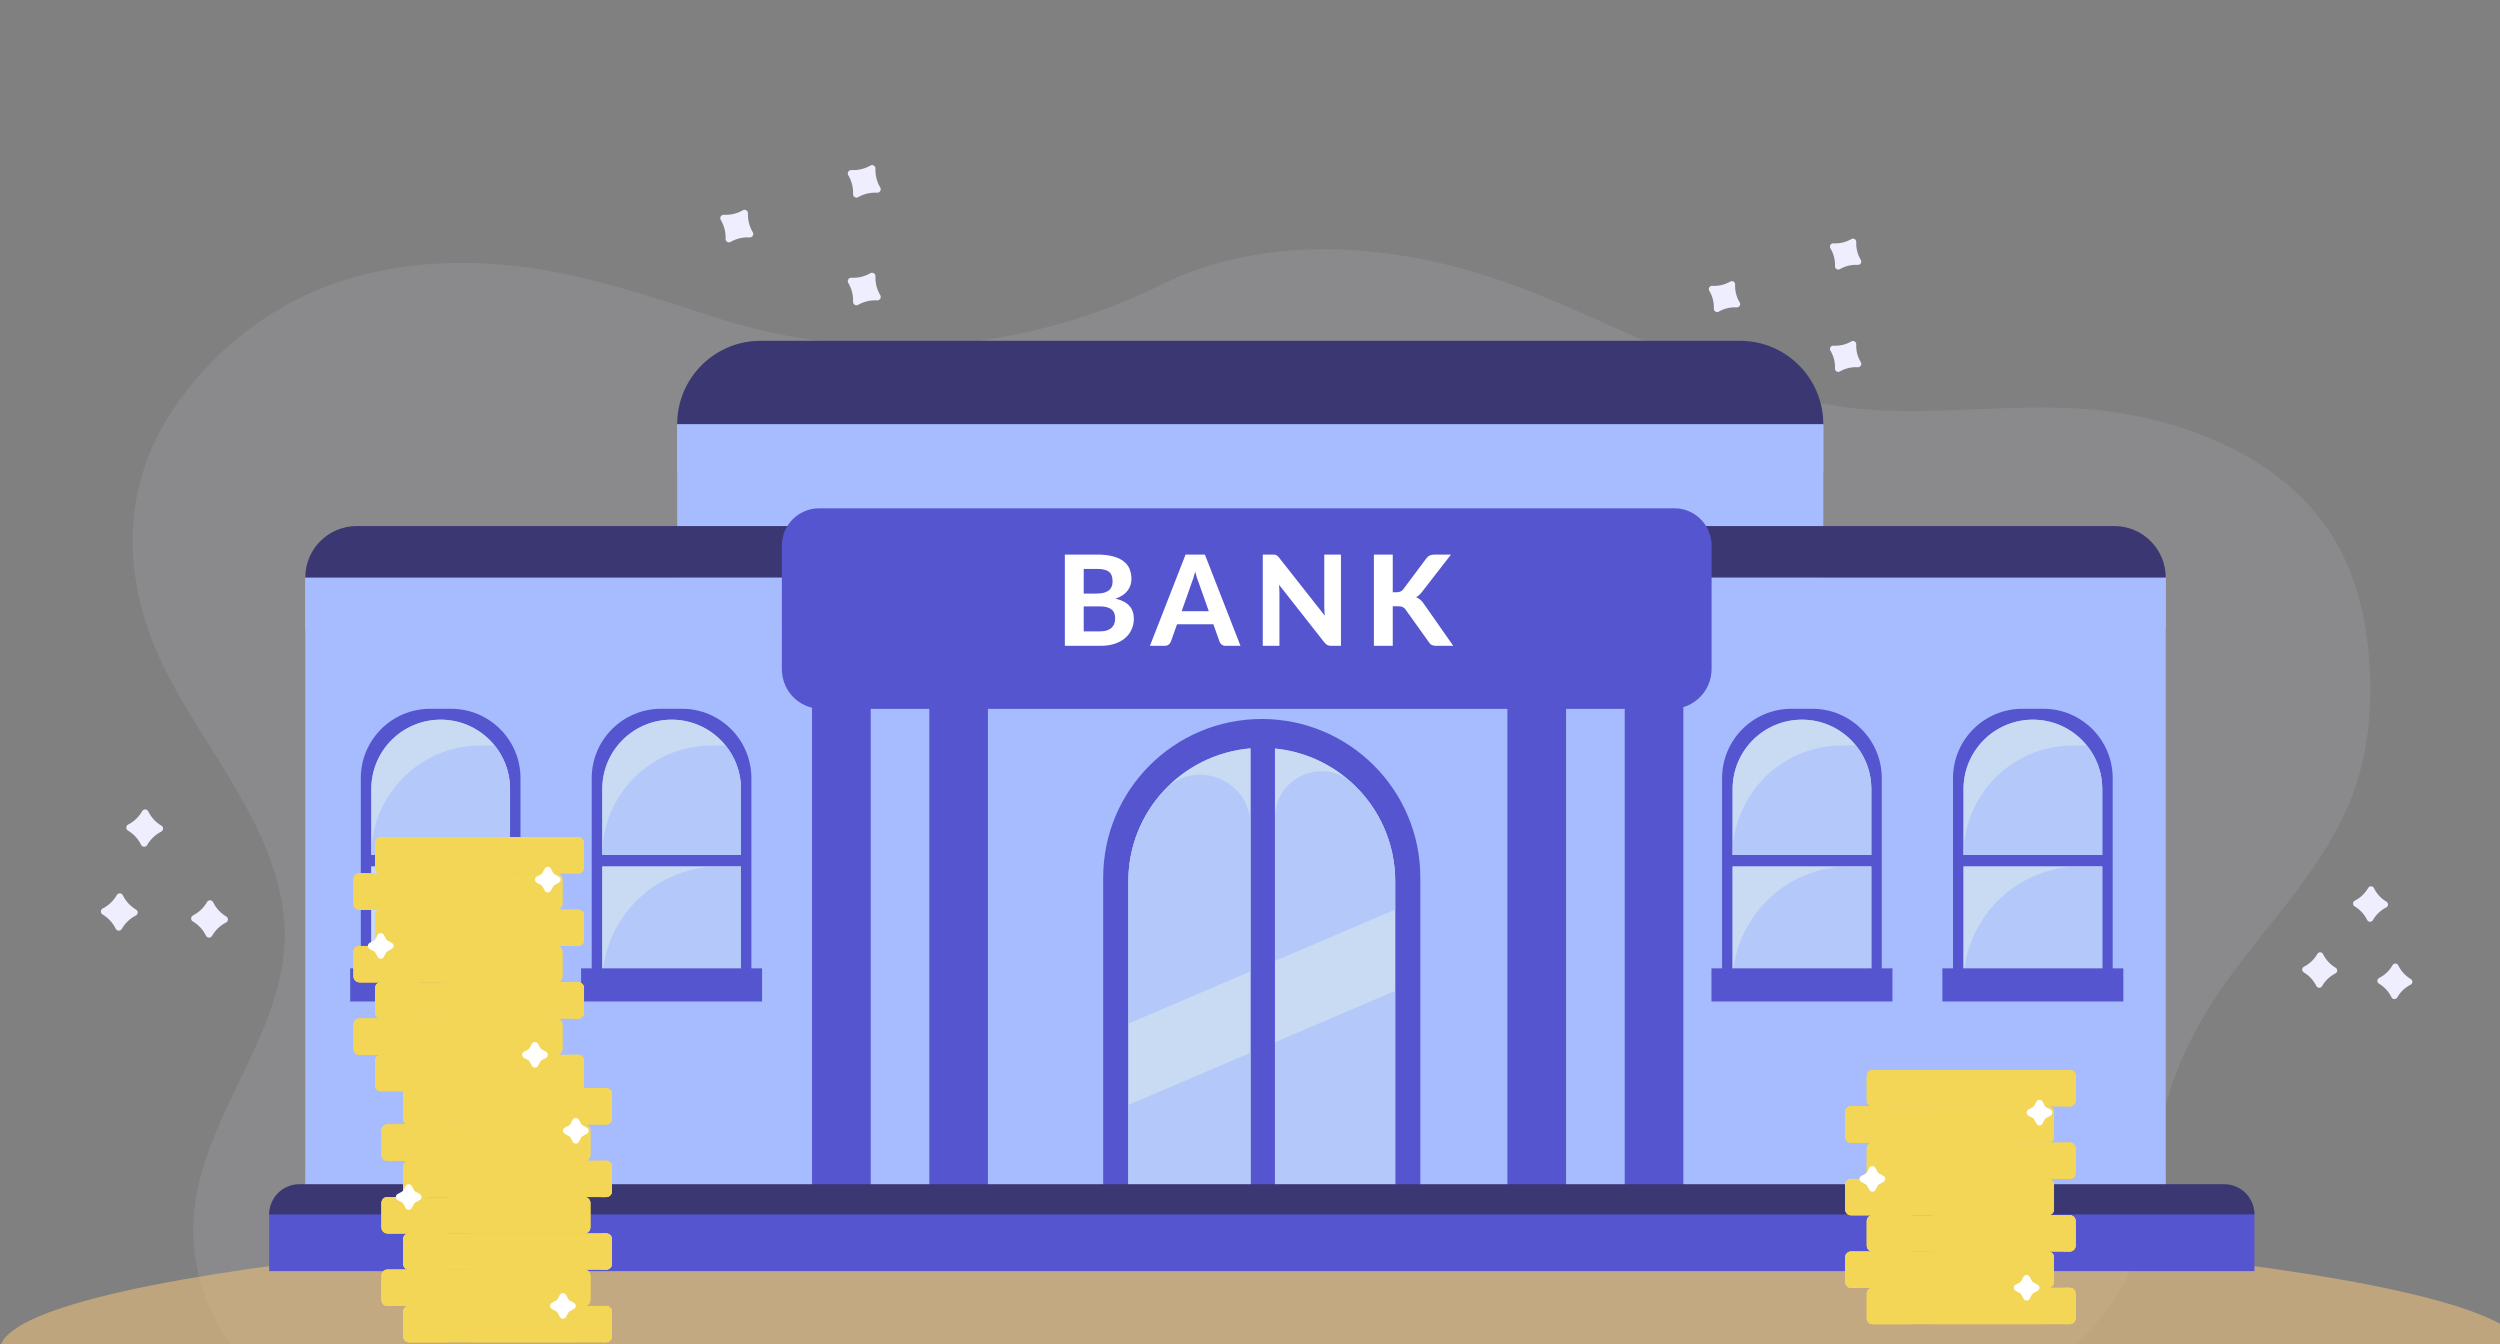 <svg width="318" height="171" viewBox="0 0 318 171" fill="none" xmlns="http://www.w3.org/2000/svg">
<rect x="0" y="0" width="318" height="171" fill="#808080" stroke="none"/>
<path d="M301.416 84.761C301.101 79.34 299.94 73.882 297.255 69.162C291.594 59.209 280 53.99 268.664 52.392C256.83 50.723 244.544 53.548 232.908 51.513C215.366 48.442 200.612 37.507 183.295 33.483C171.687 30.784 159.058 30.822 148.296 35.941C148.23 35.974 148.164 36.007 148.094 36.04C130.203 44.982 109.497 46.51 90.512 40.22C84.178 38.123 78.198 36.299 73.585 35.227C61.977 32.528 49.348 32.566 38.586 37.686C31.966 40.836 26.263 45.833 22.144 51.893C14.969 62.448 15.557 74.535 21.237 85.663C24.072 91.221 28.11 96.768 31.279 102.598C34.082 107.755 36.207 113.138 36.212 118.949C36.226 131.333 25.99 141.662 24.702 153.98C23.799 162.621 27.814 171.638 34.914 176.65C39.376 179.8 188.204 179.386 243.251 179.123C259.646 179.043 273.183 166.203 274.024 149.828C274.029 149.73 274.034 149.626 274.038 149.527C274.48 140.303 277.922 132.212 283.24 124.789C288.726 117.135 295.826 110.115 299.216 101.173C301.186 95.978 301.736 90.318 301.416 84.766V84.761Z" fill="#EEEEFE" fill-opacity="0.1"/>
<path d="M27.11 114.761C27.477 115.522 28.065 116.157 28.789 116.585C29.076 116.754 29.061 117.186 28.765 117.337C28.013 117.718 27.388 118.315 26.969 119.048C26.795 119.349 26.353 119.335 26.203 119.025C25.836 118.263 25.248 117.628 24.52 117.201C24.233 117.031 24.247 116.594 24.543 116.444C25.295 116.063 25.925 115.466 26.339 114.732C26.513 114.431 26.955 114.446 27.105 114.756L27.11 114.761Z" fill="#EEEEFE"/>
<path d="M15.628 113.877C15.995 114.638 16.582 115.273 17.306 115.701C17.593 115.87 17.579 116.303 17.283 116.453C16.531 116.834 15.905 117.431 15.487 118.164C15.313 118.465 14.871 118.451 14.72 118.141C14.354 117.379 13.766 116.745 13.037 116.317C12.75 116.148 12.764 115.71 13.061 115.56C13.813 115.179 14.443 114.582 14.857 113.849C15.031 113.548 15.473 113.562 15.623 113.872L15.628 113.877Z" fill="#EEEEFE"/>
<path d="M18.858 103.204C19.225 103.966 19.813 104.6 20.537 105.028C20.824 105.197 20.809 105.63 20.513 105.78C19.761 106.161 19.136 106.758 18.717 107.492C18.543 107.792 18.101 107.778 17.951 107.468C17.584 106.706 16.996 106.072 16.268 105.644C15.981 105.475 15.995 105.037 16.291 104.887C17.043 104.506 17.674 103.909 18.087 103.176C18.261 102.875 18.703 102.889 18.854 103.199L18.858 103.204Z" fill="#EEEEFE"/>
<path d="M111.566 38.208C110.72 38.156 109.878 38.358 109.154 38.776C108.867 38.946 108.491 38.72 108.51 38.386C108.547 37.545 108.331 36.703 107.899 35.984C107.72 35.688 107.946 35.307 108.294 35.325C109.14 35.377 109.981 35.175 110.71 34.752C110.997 34.583 111.373 34.808 111.359 35.142C111.321 35.988 111.538 36.825 111.97 37.549C112.149 37.846 111.919 38.226 111.571 38.208H111.566Z" fill="#EEEEFE"/>
<path d="M111.566 24.512C110.72 24.46 109.878 24.663 109.154 25.081C108.867 25.25 108.491 25.025 108.51 24.691C108.547 23.849 108.331 23.008 107.899 22.288C107.72 21.992 107.946 21.611 108.294 21.63C109.14 21.682 109.981 21.48 110.71 21.057C110.997 20.887 111.373 21.113 111.359 21.447C111.321 22.293 111.538 23.13 111.97 23.854C112.149 24.15 111.919 24.531 111.571 24.512H111.566Z" fill="#EEEEFE"/>
<path d="M95.349 30.201C94.503 30.149 93.661 30.351 92.937 30.77C92.65 30.939 92.274 30.713 92.293 30.379C92.331 29.538 92.114 28.696 91.682 27.977C91.503 27.681 91.729 27.3 92.077 27.319C92.923 27.37 93.765 27.168 94.493 26.745C94.78 26.576 95.156 26.802 95.142 27.135C95.105 27.982 95.321 28.818 95.754 29.543C95.932 29.839 95.702 30.22 95.359 30.201H95.349Z" fill="#EEEEFE"/>
<path d="M301.962 112.964C302.31 113.688 302.869 114.29 303.561 114.699C303.833 114.859 303.819 115.272 303.537 115.418C302.822 115.78 302.225 116.349 301.83 117.045C301.666 117.332 301.247 117.317 301.101 117.021C300.749 116.297 300.194 115.696 299.503 115.286C299.23 115.127 299.24 114.713 299.526 114.567C300.246 114.205 300.838 113.636 301.233 112.94C301.398 112.654 301.816 112.668 301.962 112.964Z" fill="#EEEEFE"/>
<path d="M295.497 121.366C295.845 122.09 296.405 122.692 297.096 123.101C297.368 123.261 297.354 123.675 297.072 123.816C296.358 124.178 295.76 124.746 295.365 125.442C295.201 125.729 294.782 125.715 294.637 125.419C294.284 124.695 293.729 124.093 293.038 123.684C292.765 123.524 292.775 123.11 293.062 122.965C293.781 122.603 294.373 122.034 294.768 121.338C294.933 121.051 295.351 121.065 295.497 121.361V121.366Z" fill="#EEEEFE"/>
<path d="M305.06 122.8C305.408 123.524 305.967 124.126 306.658 124.535C306.931 124.694 306.917 125.108 306.635 125.249C305.92 125.611 305.323 126.18 304.928 126.876C304.763 127.163 304.345 127.149 304.199 126.852C303.847 126.128 303.292 125.527 302.601 125.118C302.328 124.958 302.337 124.544 302.624 124.398C303.343 124.036 303.936 123.467 304.331 122.772C304.495 122.485 304.914 122.499 305.06 122.795V122.8Z" fill="#EEEEFE"/>
<path d="M236.322 46.712C235.518 46.66 234.719 46.853 234.027 47.253C233.755 47.413 233.397 47.201 233.412 46.881C233.444 46.082 233.242 45.283 232.829 44.596C232.659 44.314 232.876 43.952 233.205 43.971C234.009 44.018 234.808 43.83 235.499 43.426C235.772 43.266 236.129 43.477 236.115 43.797C236.077 44.601 236.284 45.396 236.698 46.082C236.867 46.364 236.651 46.726 236.322 46.707V46.712Z" fill="#EEEEFE"/>
<path d="M236.322 33.694C235.518 33.643 234.719 33.835 234.027 34.235C233.755 34.395 233.397 34.183 233.412 33.864C233.444 33.064 233.242 32.265 232.829 31.579C232.659 31.297 232.876 30.935 233.205 30.953C234.009 31 234.808 30.812 235.499 30.408C235.772 30.248 236.129 30.46 236.115 30.779C236.077 31.583 236.284 32.378 236.698 33.064C236.867 33.346 236.651 33.709 236.322 33.69V33.694Z" fill="#EEEEFE"/>
<path d="M220.914 39.101C220.11 39.049 219.31 39.242 218.619 39.641C218.347 39.801 217.989 39.59 218.003 39.27C218.036 38.471 217.834 37.671 217.42 36.985C217.251 36.703 217.467 36.341 217.796 36.36C218.6 36.407 219.4 36.219 220.091 35.814C220.364 35.654 220.721 35.866 220.707 36.186C220.669 36.99 220.876 37.784 221.29 38.471C221.459 38.753 221.243 39.115 220.914 39.096V39.101Z" fill="#EEEEFE"/>
<path d="M160.498 188.996C249.138 188.996 320.995 181.26 320.995 171.718C320.995 162.176 249.138 154.44 160.498 154.44C71.857 154.44 0 162.176 0 171.718C0 181.26 71.857 188.996 160.498 188.996Z" fill="#F1C37B" fill-opacity="0.55"/>
<path d="M231.922 53.942H86.141V151.083H231.922V53.942Z" fill="#A6BCFE"/>
<g style="mix-blend-mode:multiply">
<path d="M231.922 53.942H86.141V60.045H231.922V53.942Z" fill="#A6BCFE"/>
</g>
<path d="M221.329 43.351H96.738C90.885 43.351 86.141 48.094 86.141 53.948H231.922C231.922 48.094 227.178 43.351 221.324 43.351H221.329Z" fill="#3A3772"/>
<path d="M275.479 73.458H38.832V151.083H275.479V73.458Z" fill="#A6BCFE"/>
<g style="mix-blend-mode:multiply" opacity="0.44">
<path d="M109.969 79.951H204.342C243.601 79.951 275.479 111.822 275.479 151.083H38.832C38.832 111.827 70.705 79.951 109.969 79.951Z" fill="#A6BCFE"/>
</g>
<g style="mix-blend-mode:multiply">
<path d="M275.479 73.458H38.832V79.951H275.479V73.458Z" fill="#A6BCFE"/>
</g>
<path d="M275.479 73.458H38.832C38.832 69.843 41.761 66.914 45.377 66.914H268.934C272.549 66.914 275.479 69.843 275.479 73.458Z" fill="#3A3772"/>
<path d="M110.74 84.103H103.293V151.083H110.74V84.103Z" fill="#5455CF"/>
<g style="mix-blend-mode:multiply" opacity="0.5">
<path d="M110.74 84.103H107.83V151.083H110.74V84.103Z" fill="#5455CF"/>
</g>
<path d="M125.658 84.103H118.211V151.083H125.658V84.103Z" fill="#5455CF"/>
<g style="mix-blend-mode:multiply" opacity="0.5">
<path d="M125.659 84.103H121.936V151.083H125.659V84.103Z" fill="#5455CF"/>
</g>
<path d="M199.203 84.103H191.756V151.083H199.203V84.103Z" fill="#5455CF"/>
<g style="mix-blend-mode:multiply" opacity="0.5">
<path d="M195.48 84.103H191.756V151.083H195.48V84.103Z" fill="#5455CF"/>
</g>
<path d="M214.121 84.103H206.674V151.083H214.121V84.103Z" fill="#5455CF"/>
<g style="mix-blend-mode:multiply" opacity="0.5">
<path d="M210.398 84.103H206.674V151.083H210.398V84.103Z" fill="#5455CF"/>
</g>
<path d="M217.699 69.401V85.108C217.699 87.896 215.438 90.158 212.65 90.158H104.501C102.484 90.158 100.739 88.978 99.935 87.266C99.625 86.613 99.451 85.879 99.451 85.108V69.401C99.451 66.782 101.572 64.657 104.195 64.657H212.96C213.139 64.657 213.322 64.667 213.496 64.69C215.861 64.958 217.704 66.966 217.704 69.401H217.699Z" fill="#5455CF"/>
<g style="mix-blend-mode:multiply" opacity="0.5">
<path d="M217.699 69.401V85.109C217.699 87.897 215.438 90.158 212.65 90.158H104.501C102.484 90.158 100.74 88.978 99.936 87.267L213.496 64.69C215.861 64.958 217.704 66.966 217.704 69.401H217.699Z" fill="#5455CF"/>
</g>
<path d="M57.386 90.158H54.72C49.849 90.158 45.895 94.107 45.895 98.983V126.491H66.206V98.983C66.206 94.112 62.257 90.158 57.381 90.158H57.386ZM56.05 91.545C60.921 91.545 64.875 95.494 64.875 100.37V108.752H47.23V100.37C47.23 95.499 51.179 91.545 56.055 91.545H56.05ZM47.23 125.099V110.214H64.875V125.099H47.23Z" fill="#5455CF"/>
<path d="M64.876 100.365V108.752H47.23V100.365C47.23 95.489 51.18 91.54 56.056 91.54C58.83 91.54 61.303 92.823 62.92 94.826C64.147 96.34 64.881 98.263 64.881 100.365H64.876Z" fill="#C9DAF3"/>
<g style="mix-blend-mode:screen" opacity="0.59">
<path d="M64.876 100.365V108.753H47.23C47.23 104.907 48.787 101.428 51.307 98.903C53.832 96.383 57.311 94.827 61.157 94.827H62.92C64.147 96.341 64.881 98.264 64.881 100.365H64.876Z" fill="#A6BCFE"/>
</g>
<path d="M64.876 110.215H47.23V125.099H64.876V110.215Z" fill="#C9DAF3"/>
<g style="mix-blend-mode:screen" opacity="0.59">
<path d="M62.116 110.215H64.876V125.099H47.23C47.23 116.886 53.902 110.215 62.116 110.215Z" fill="#A6BCFE"/>
</g>
<path d="M67.564 123.176H44.545V127.388H67.564V123.176Z" fill="#5455CF"/>
<path d="M86.757 90.158H84.091C79.22 90.158 75.266 94.107 75.266 98.983V126.491H95.577V98.983C95.577 94.112 91.628 90.158 86.752 90.158H86.757ZM85.426 91.545C90.297 91.545 94.251 95.494 94.251 100.37V108.752H76.606V100.37C76.606 95.499 80.555 91.545 85.431 91.545H85.426ZM76.606 125.099V110.214H94.251V125.099H76.606Z" fill="#5455CF"/>
<path d="M94.251 100.365V108.752H76.606V100.365C76.606 95.489 80.555 91.54 85.431 91.54C88.205 91.54 90.678 92.823 92.295 94.826C93.522 96.34 94.256 98.263 94.256 100.365H94.251Z" fill="#C9DAF3"/>
<g style="mix-blend-mode:screen" opacity="0.59">
<path d="M94.251 100.365V108.753H76.606C76.606 104.907 78.162 101.428 80.682 98.903C83.207 96.383 86.686 94.827 90.532 94.827H92.295C93.522 96.341 94.256 98.264 94.256 100.365H94.251Z" fill="#A6BCFE"/>
</g>
<path d="M94.251 110.215H76.606V125.099H94.251V110.215Z" fill="#C9DAF3"/>
<g style="mix-blend-mode:screen" opacity="0.59">
<path d="M91.491 110.215H94.251V125.099H76.606C76.606 116.886 83.277 110.215 91.491 110.215Z" fill="#A6BCFE"/>
</g>
<path d="M96.936 123.176H73.916V127.388H96.936V123.176Z" fill="#5455CF"/>
<path d="M230.54 90.158H227.874C223.003 90.158 219.049 94.107 219.049 98.983V126.491H239.36V98.983C239.36 94.112 235.411 90.158 230.535 90.158H230.54ZM229.209 91.545C234.08 91.545 238.034 95.494 238.034 100.37V108.752H220.389V100.37C220.389 95.499 224.338 91.545 229.214 91.545H229.209ZM220.384 125.099V110.214H238.03V125.099H220.384Z" fill="#5455CF"/>
<path d="M238.03 100.365V108.752H220.385V100.365C220.385 95.489 224.334 91.54 229.21 91.54C231.984 91.54 234.457 92.823 236.074 94.826C237.302 96.34 238.035 98.263 238.035 100.365H238.03Z" fill="#C9DAF3"/>
<g style="mix-blend-mode:screen" opacity="0.59">
<path d="M238.03 100.365V108.753H220.385C220.385 104.907 221.941 101.428 224.461 98.903C226.986 96.383 230.465 94.827 234.311 94.827H236.074C237.302 96.341 238.035 98.264 238.035 100.365H238.03Z" fill="#A6BCFE"/>
</g>
<path d="M238.03 110.215H220.385V125.099H238.03V110.215Z" fill="#C9DAF3"/>
<g style="mix-blend-mode:screen" opacity="0.59">
<path d="M235.27 110.215H238.03V125.099H220.385C220.385 116.886 227.056 110.215 235.27 110.215Z" fill="#A6BCFE"/>
</g>
<path d="M240.719 123.176H217.699V127.388H240.719V123.176Z" fill="#5455CF"/>
<path d="M259.915 90.158H257.249C252.378 90.158 248.424 94.107 248.424 98.983V126.491H268.735V98.983C268.735 94.112 264.786 90.158 259.91 90.158H259.915ZM258.58 91.545C263.45 91.545 267.405 95.494 267.405 100.37V108.752H249.759V100.37C249.759 95.499 253.709 91.545 258.584 91.545H258.58ZM249.759 125.099V110.214H267.405V125.099H249.759Z" fill="#5455CF"/>
<path d="M267.405 100.365V108.752H249.76V100.365C249.76 95.489 253.709 91.54 258.585 91.54C261.359 91.54 263.832 92.823 265.449 94.826C266.677 96.34 267.41 98.263 267.41 100.365H267.405Z" fill="#C9DAF3"/>
<g style="mix-blend-mode:screen" opacity="0.59">
<path d="M267.405 100.365V108.753H249.76C249.76 104.907 251.316 101.428 253.836 98.903C256.361 96.383 259.84 94.827 263.686 94.827H265.449C266.677 96.341 267.41 98.264 267.41 100.365H267.405Z" fill="#A6BCFE"/>
</g>
<path d="M267.405 110.215H249.76V125.099H267.405V110.215Z" fill="#C9DAF3"/>
<g style="mix-blend-mode:screen" opacity="0.59">
<path d="M264.645 110.215H267.405V125.099H249.76C249.76 116.886 256.431 110.215 264.645 110.215Z" fill="#A6BCFE"/>
</g>
<path d="M270.09 123.176H247.07V127.388H270.09V123.176Z" fill="#5455CF"/>
<path d="M139.904 80.31C140.288 80.31 140.603 80.265 140.848 80.174C141.099 80.078 141.299 79.953 141.448 79.798C141.597 79.644 141.701 79.468 141.76 79.27C141.819 79.068 141.848 78.86 141.848 78.646C141.848 78.412 141.813 78.201 141.744 78.014C141.675 77.828 141.563 77.67 141.408 77.542C141.253 77.409 141.051 77.308 140.8 77.238C140.555 77.169 140.251 77.134 139.888 77.134H137.848V80.31H139.904ZM137.848 72.366V75.502H139.424C139.76 75.502 140.059 75.476 140.32 75.422C140.581 75.364 140.8 75.273 140.976 75.15C141.152 75.028 141.285 74.868 141.376 74.67C141.472 74.468 141.52 74.225 141.52 73.942C141.52 73.654 141.48 73.409 141.4 73.206C141.325 73.004 141.208 72.841 141.048 72.718C140.888 72.596 140.685 72.508 140.44 72.454C140.195 72.396 139.904 72.366 139.568 72.366H137.848ZM139.568 70.542C140.347 70.542 141.011 70.617 141.56 70.766C142.115 70.91 142.565 71.118 142.912 71.39C143.264 71.657 143.52 71.982 143.68 72.366C143.84 72.75 143.92 73.18 143.92 73.654C143.92 73.921 143.88 74.177 143.8 74.422C143.725 74.668 143.605 74.9 143.44 75.118C143.28 75.332 143.072 75.526 142.816 75.702C142.56 75.878 142.256 76.028 141.904 76.15C142.693 76.337 143.277 76.641 143.656 77.062C144.035 77.484 144.224 78.03 144.224 78.702C144.224 79.193 144.128 79.649 143.936 80.07C143.749 80.492 143.475 80.857 143.112 81.166C142.749 81.476 142.301 81.718 141.768 81.894C141.24 82.065 140.632 82.15 139.944 82.15H135.448V70.542H139.568ZM153.758 77.742L152.502 74.19C152.427 74.004 152.347 73.785 152.262 73.534C152.182 73.284 152.105 73.012 152.03 72.718C151.955 73.017 151.875 73.294 151.79 73.55C151.71 73.801 151.633 74.02 151.558 74.206L150.31 77.742H153.758ZM157.79 82.15H155.926C155.718 82.15 155.547 82.102 155.414 82.006C155.286 81.905 155.19 81.777 155.126 81.622L154.342 79.406H149.718L148.934 81.622C148.881 81.756 148.787 81.878 148.654 81.99C148.521 82.097 148.353 82.15 148.15 82.15H146.27L150.806 70.542H153.262L157.79 82.15ZM170.568 70.542V82.15H169.328C169.142 82.15 168.984 82.121 168.856 82.062C168.728 81.998 168.603 81.892 168.48 81.742L162.696 74.382C162.712 74.569 162.723 74.753 162.728 74.934C162.739 75.116 162.744 75.284 162.744 75.438V82.15H160.624V70.542H161.888C161.99 70.542 162.075 70.548 162.144 70.558C162.219 70.564 162.286 70.582 162.344 70.614C162.403 70.641 162.459 70.678 162.512 70.726C162.566 70.774 162.624 70.838 162.688 70.918L168.512 78.31C168.491 78.108 168.475 77.913 168.464 77.726C168.454 77.534 168.448 77.353 168.448 77.182V70.542H170.568ZM177.159 75.334H177.631C178.026 75.334 178.311 75.212 178.487 74.966L181.423 71.038C181.562 70.852 181.714 70.724 181.879 70.654C182.045 70.58 182.247 70.542 182.487 70.542H184.567L180.871 75.302C180.631 75.612 180.383 75.833 180.127 75.966C180.314 76.041 180.482 76.14 180.631 76.262C180.781 76.38 180.925 76.537 181.063 76.734L184.855 82.15H182.719C182.581 82.15 182.461 82.14 182.359 82.118C182.263 82.097 182.178 82.068 182.103 82.03C182.029 81.993 181.965 81.948 181.911 81.894C181.858 81.836 181.807 81.769 181.759 81.694L178.775 77.518C178.674 77.374 178.554 77.273 178.415 77.214C178.277 77.15 178.082 77.118 177.831 77.118H177.159V82.15H174.759V70.542H177.159V75.334Z" fill="white"/>
<path d="M160.498 91.455C149.355 91.455 140.328 100.486 140.328 111.624V151.299H143.525V112.099C143.525 103.209 150.362 95.921 159.064 95.193V151.299H162.172V95.212C170.758 96.053 177.467 103.293 177.467 112.099V151.299H180.664V111.624C180.664 100.486 171.632 91.455 160.494 91.455H160.498Z" fill="#5455CF"/>
<path d="M162.178 95.212V151.3H177.472V112.099C177.472 103.294 170.763 96.053 162.178 95.212Z" fill="#C9DAF3"/>
<g style="mix-blend-mode:screen" opacity="0.59">
<path d="M177.472 112.099V115.691L162.178 122.23V104.017C162.178 98.888 168.304 96.18 172.056 99.673C175.385 102.771 177.472 107.191 177.472 112.104V112.099Z" fill="#A6BCFE"/>
</g>
<g style="mix-blend-mode:screen" opacity="0.59">
<path d="M162.178 132.579L177.472 126.039V151.3H162.178V132.579Z" fill="#A6BCFE"/>
</g>
<path d="M143.525 112.099V151.299H159.065V95.192C150.362 95.921 143.525 103.208 143.525 112.099Z" fill="#C9DAF3"/>
<g style="mix-blend-mode:screen" opacity="0.59">
<path d="M159.065 104.953V123.561L143.525 130.204V112.103C143.525 107.637 145.256 103.57 148.081 100.543C152.003 96.335 159.069 99.212 159.069 104.957L159.065 104.953Z" fill="#A6BCFE"/>
</g>
<g style="mix-blend-mode:screen" opacity="0.59">
<path d="M143.525 140.552L159.065 133.909V151.3H143.525V140.552Z" fill="#A6BCFE"/>
</g>
<path d="M286.763 154.017H34.238V161.689H286.763V154.017Z" fill="#5455CF"/>
<path d="M282.926 150.632H38.075C35.954 150.632 34.238 152.348 34.238 154.468H286.763C286.763 152.348 285.046 150.632 282.926 150.632Z" fill="#3A3772"/>
<path d="M264.02 164.552V167.679C264.02 168.092 263.686 168.426 263.272 168.426H238.203C237.991 168.426 237.803 168.342 237.667 168.201C237.535 168.064 237.455 167.881 237.455 167.679V164.552C237.455 164.138 237.789 163.805 238.203 163.805H263.272C263.686 163.805 264.02 164.138 264.02 164.552Z" fill="#F3D656"/>
<g style="mix-blend-mode:multiply">
<path d="M259.9 163.81H245.805V168.426H259.9V163.81Z" fill="#F3D656"/>
</g>
<g style="mix-blend-mode:multiply">
<path d="M238.203 163.809H243.186V168.426H238.203C237.794 168.426 237.455 168.092 237.455 167.679V164.552C237.455 164.143 237.789 163.805 238.203 163.805V163.809Z" fill="#F3D656"/>
</g>
<g style="mix-blend-mode:multiply">
<path d="M238.203 163.809H243.186V168.426H238.203C237.794 168.426 237.455 168.092 237.455 167.679V164.552C237.455 164.143 237.789 163.805 238.203 163.805V163.809Z" fill="#F3D656"/>
</g>
<g style="mix-blend-mode:multiply">
<path d="M262.576 163.81H263.277C263.686 163.81 264.024 164.143 264.024 164.557V167.684C264.024 168.093 263.691 168.431 263.277 168.431H262.576V163.814V163.81Z" fill="#F3D656"/>
</g>
<g style="mix-blend-mode:multiply">
<path d="M264.019 164.552V167.679C264.019 168.093 263.685 168.426 263.272 168.426H238.202C237.99 168.426 237.802 168.342 237.666 168.201C241.047 167.467 252.594 165.14 259.228 163.81H263.276C263.69 163.81 264.024 164.143 264.024 164.557L264.019 164.552Z" fill="#F3D656"/>
</g>
<path d="M261.27 159.936V163.062C261.27 163.476 260.936 163.81 260.522 163.81H235.453C235.241 163.81 235.053 163.725 234.917 163.584C234.785 163.448 234.705 163.265 234.705 163.062V159.936C234.705 159.522 235.039 159.188 235.453 159.188H260.522C260.936 159.188 261.27 159.522 261.27 159.936Z" fill="#F3D656"/>
<g style="mix-blend-mode:multiply">
<path d="M257.147 159.193H243.051V163.81H257.147V159.193Z" fill="#F3D656"/>
</g>
<g style="mix-blend-mode:multiply">
<path d="M235.453 159.193H240.436V163.81H235.453C235.044 163.81 234.705 163.476 234.705 163.062V159.936C234.705 159.527 235.039 159.188 235.453 159.188V159.193Z" fill="#F3D656"/>
</g>
<g style="mix-blend-mode:multiply">
<path d="M235.453 159.193H240.436V163.81H235.453C235.044 163.81 234.705 163.476 234.705 163.062V159.936C234.705 159.527 235.039 159.188 235.453 159.188V159.193Z" fill="#F3D656"/>
</g>
<g style="mix-blend-mode:multiply">
<path d="M259.822 159.193H260.523C260.932 159.193 261.27 159.527 261.27 159.941V163.067C261.27 163.476 260.937 163.815 260.523 163.815H259.822V159.198V159.193Z" fill="#F3D656"/>
</g>
<g style="mix-blend-mode:multiply">
<path d="M261.269 159.936V163.063C261.269 163.476 260.935 163.81 260.522 163.81H235.452C235.24 163.81 235.052 163.726 234.916 163.584C238.297 162.851 249.844 160.524 256.478 159.193H260.526C260.94 159.193 261.274 159.527 261.274 159.941L261.269 159.936Z" fill="#F3D656"/>
</g>
<path d="M264.02 155.319V158.445C264.02 158.859 263.686 159.193 263.272 159.193H238.203C237.991 159.193 237.803 159.108 237.667 158.967C237.535 158.831 237.455 158.647 237.455 158.445V155.319C237.455 154.905 237.789 154.571 238.203 154.571H263.272C263.686 154.571 264.02 154.905 264.02 155.319Z" fill="#F3D656"/>
<g style="mix-blend-mode:multiply">
<path d="M259.9 154.576H245.805V159.193H259.9V154.576Z" fill="#F3D656"/>
</g>
<g style="mix-blend-mode:multiply">
<path d="M238.203 154.576H243.186V159.193H238.203C237.794 159.193 237.455 158.859 237.455 158.445V155.319C237.455 154.91 237.789 154.571 238.203 154.571V154.576Z" fill="#F3D656"/>
</g>
<g style="mix-blend-mode:multiply">
<path d="M238.203 154.576H243.186V159.193H238.203C237.794 159.193 237.455 158.859 237.455 158.445V155.319C237.455 154.91 237.789 154.571 238.203 154.571V154.576Z" fill="#F3D656"/>
</g>
<g style="mix-blend-mode:multiply">
<path d="M262.576 154.576H263.277C263.686 154.576 264.024 154.91 264.024 155.324V158.45C264.024 158.859 263.691 159.198 263.277 159.198H262.576V154.581V154.576Z" fill="#F3D656"/>
</g>
<g style="mix-blend-mode:multiply">
<path d="M264.019 155.319V158.445C264.019 158.859 263.685 159.193 263.272 159.193H238.202C237.99 159.193 237.802 159.108 237.666 158.967C241.047 158.234 252.594 155.907 259.228 154.576H263.276C263.69 154.576 264.024 154.91 264.024 155.324L264.019 155.319Z" fill="#F3D656"/>
</g>
<path d="M261.27 150.703V153.829C261.27 154.243 260.936 154.577 260.522 154.577H235.453C235.241 154.577 235.053 154.492 234.917 154.351C234.785 154.215 234.705 154.031 234.705 153.829V150.703C234.705 150.289 235.039 149.955 235.453 149.955H260.522C260.936 149.955 261.27 150.289 261.27 150.703Z" fill="#F3D656"/>
<g style="mix-blend-mode:multiply">
<path d="M257.147 149.96H243.051V154.577H257.147V149.96Z" fill="#F3D656"/>
</g>
<g style="mix-blend-mode:multiply">
<path d="M235.453 149.96H240.436V154.577H235.453C235.044 154.577 234.705 154.243 234.705 153.829V150.703C234.705 150.294 235.039 149.955 235.453 149.955V149.96Z" fill="#F3D656"/>
</g>
<g style="mix-blend-mode:multiply">
<path d="M235.453 149.96H240.436V154.577H235.453C235.044 154.577 234.705 154.243 234.705 153.829V150.703C234.705 150.294 235.039 149.955 235.453 149.955V149.96Z" fill="#F3D656"/>
</g>
<g style="mix-blend-mode:multiply">
<path d="M259.822 149.96H260.523C260.932 149.96 261.27 150.294 261.27 150.707V153.834C261.27 154.243 260.937 154.581 260.523 154.581H259.822V149.965V149.96Z" fill="#F3D656"/>
</g>
<g style="mix-blend-mode:multiply">
<path d="M261.269 150.703V153.829C261.269 154.243 260.935 154.577 260.522 154.577H235.452C235.24 154.577 235.052 154.492 234.916 154.351C238.297 153.618 249.844 151.29 256.478 149.96H260.526C260.94 149.96 261.274 150.294 261.274 150.707L261.269 150.703Z" fill="#F3D656"/>
</g>
<path d="M264.02 146.085V149.212C264.02 149.626 263.686 149.959 263.272 149.959H238.203C237.991 149.959 237.803 149.875 237.667 149.734C237.535 149.597 237.455 149.414 237.455 149.212V146.085C237.455 145.672 237.789 145.338 238.203 145.338H263.272C263.686 145.338 264.02 145.672 264.02 146.085Z" fill="#F3D656"/>
<g style="mix-blend-mode:multiply">
<path d="M259.9 145.343H245.805V149.96H259.9V145.343Z" fill="#F3D656"/>
</g>
<g style="mix-blend-mode:multiply">
<path d="M238.203 145.343H243.186V149.959H238.203C237.794 149.959 237.455 149.626 237.455 149.212V146.085C237.455 145.676 237.789 145.338 238.203 145.338V145.343Z" fill="#F3D656"/>
</g>
<g style="mix-blend-mode:multiply">
<path d="M238.203 145.343H243.186V149.959H238.203C237.794 149.959 237.455 149.626 237.455 149.212V146.085C237.455 145.676 237.789 145.338 238.203 145.338V145.343Z" fill="#F3D656"/>
</g>
<g style="mix-blend-mode:multiply">
<path d="M262.576 145.343H263.277C263.686 145.343 264.024 145.677 264.024 146.09V149.217C264.024 149.626 263.691 149.964 263.277 149.964H262.576V145.347V145.343Z" fill="#F3D656"/>
</g>
<g style="mix-blend-mode:multiply">
<path d="M264.019 146.086V149.212C264.019 149.626 263.685 149.96 263.272 149.96H238.202C237.99 149.96 237.802 149.875 237.666 149.734C241.047 149 252.594 146.673 259.228 145.343H263.276C263.69 145.343 264.024 145.677 264.024 146.09L264.019 146.086Z" fill="#F3D656"/>
</g>
<path d="M261.27 141.469V144.596C261.27 145.009 260.936 145.343 260.522 145.343H235.453C235.241 145.343 235.053 145.259 234.917 145.117C234.785 144.981 234.705 144.798 234.705 144.596V141.469C234.705 141.055 235.039 140.722 235.453 140.722H260.522C260.936 140.722 261.27 141.055 261.27 141.469Z" fill="#F3D656"/>
<g style="mix-blend-mode:multiply">
<path d="M257.147 140.727H243.051V145.343H257.147V140.727Z" fill="#F3D656"/>
</g>
<g style="mix-blend-mode:multiply">
<path d="M235.453 140.726H240.436V145.343H235.453C235.044 145.343 234.705 145.009 234.705 144.596V141.469C234.705 141.06 235.039 140.722 235.453 140.722V140.726Z" fill="#F3D656"/>
</g>
<g style="mix-blend-mode:multiply">
<path d="M235.453 140.726H240.436V145.343H235.453C235.044 145.343 234.705 145.009 234.705 144.596V141.469C234.705 141.06 235.039 140.722 235.453 140.722V140.726Z" fill="#F3D656"/>
</g>
<g style="mix-blend-mode:multiply">
<path d="M259.822 140.727H260.523C260.932 140.727 261.27 141.06 261.27 141.474V144.601C261.27 145.01 260.937 145.348 260.523 145.348H259.822V140.731V140.727Z" fill="#F3D656"/>
</g>
<g style="mix-blend-mode:multiply">
<path d="M261.269 141.469V144.596C261.269 145.01 260.935 145.343 260.522 145.343H235.452C235.24 145.343 235.052 145.259 234.916 145.118C238.297 144.384 249.844 142.057 256.478 140.727H260.526C260.94 140.727 261.274 141.06 261.274 141.474L261.269 141.469Z" fill="#F3D656"/>
</g>
<path d="M264.02 136.852V139.978C264.02 140.392 263.686 140.726 263.272 140.726H238.203C237.991 140.726 237.803 140.641 237.667 140.5C237.535 140.364 237.455 140.181 237.455 139.978V136.852C237.455 136.438 237.789 136.104 238.203 136.104H263.272C263.686 136.104 264.02 136.438 264.02 136.852Z" fill="#F3D656"/>
<g style="mix-blend-mode:multiply">
<path d="M259.9 136.109H245.805V140.726H259.9V136.109Z" fill="#F3D656"/>
</g>
<g style="mix-blend-mode:multiply">
<path d="M238.203 136.109H243.186V140.726H238.203C237.794 140.726 237.455 140.392 237.455 139.978V136.852C237.455 136.443 237.789 136.104 238.203 136.104V136.109Z" fill="#F3D656"/>
</g>
<g style="mix-blend-mode:multiply">
<path d="M238.203 136.109H243.186V140.726H238.203C237.794 140.726 237.455 140.392 237.455 139.978V136.852C237.455 136.443 237.789 136.104 238.203 136.104V136.109Z" fill="#F3D656"/>
</g>
<g style="mix-blend-mode:multiply">
<path d="M262.576 136.109H263.277C263.686 136.109 264.024 136.443 264.024 136.857V139.983C264.024 140.392 263.691 140.731 263.277 140.731H262.576V136.114V136.109Z" fill="#F3D656"/>
</g>
<g style="mix-blend-mode:multiply">
<path d="M264.019 136.852V139.979C264.019 140.392 263.685 140.726 263.272 140.726H238.202C237.99 140.726 237.802 140.642 237.666 140.5C241.047 139.767 252.594 137.44 259.228 136.109H263.276C263.69 136.109 264.024 136.443 264.024 136.857L264.019 136.852Z" fill="#F3D656"/>
</g>
<path d="M259.808 140.124L260.104 140.669C260.146 140.744 260.207 140.805 260.278 140.843L260.823 141.139C261.129 141.308 261.129 141.746 260.823 141.915L260.278 142.211C260.203 142.253 260.141 142.315 260.104 142.385L259.808 142.93C259.638 143.236 259.201 143.236 259.032 142.93L258.736 142.385C258.693 142.31 258.632 142.249 258.562 142.211L258.016 141.915C257.711 141.746 257.711 141.308 258.016 141.139L258.562 140.843C258.637 140.801 258.698 140.74 258.736 140.669L259.032 140.124C259.201 139.818 259.638 139.818 259.808 140.124Z" fill="white"/>
<path d="M238.552 148.553L238.848 149.099C238.89 149.174 238.951 149.235 239.022 149.273L239.567 149.569C239.873 149.738 239.873 150.175 239.567 150.345L239.022 150.641C238.947 150.683 238.886 150.744 238.848 150.815L238.552 151.36C238.383 151.666 237.945 151.666 237.776 151.36L237.48 150.815C237.438 150.74 237.376 150.678 237.306 150.641L236.76 150.345C236.455 150.175 236.455 149.738 236.76 149.569L237.306 149.273C237.381 149.23 237.442 149.169 237.48 149.099L237.776 148.553C237.945 148.248 238.383 148.248 238.552 148.553Z" fill="white"/>
<path d="M258.173 162.399L258.469 162.944C258.511 163.02 258.573 163.081 258.643 163.118L259.188 163.415C259.494 163.584 259.494 164.021 259.188 164.19L258.643 164.487C258.568 164.529 258.507 164.59 258.469 164.66L258.173 165.206C258.004 165.511 257.566 165.511 257.397 165.206L257.101 164.66C257.059 164.585 256.997 164.524 256.927 164.487L256.382 164.19C256.076 164.021 256.076 163.584 256.382 163.415L256.927 163.118C257.002 163.076 257.063 163.015 257.101 162.944L257.397 162.399C257.566 162.094 258.004 162.094 258.173 162.399Z" fill="white"/>
<path d="M77.846 166.862V169.988C77.846 170.402 77.512 170.736 77.098 170.736H52.029C51.817 170.736 51.629 170.651 51.493 170.51C51.361 170.374 51.281 170.19 51.281 169.988V166.862C51.281 166.448 51.615 166.114 52.029 166.114H77.098C77.512 166.114 77.846 166.448 77.846 166.862Z" fill="#F3D656"/>
<g style="mix-blend-mode:multiply">
<path d="M73.721 166.114H59.625V170.731H73.721V166.114Z" fill="#F3D656"/>
</g>
<g style="mix-blend-mode:multiply">
<path d="M52.023 166.114H57.007V170.731H52.023C51.614 170.731 51.275 170.397 51.275 169.983V166.857C51.275 166.448 51.609 166.109 52.023 166.109V166.114Z" fill="#F3D656"/>
</g>
<g style="mix-blend-mode:multiply">
<path d="M52.023 166.114H57.007V170.731H52.023C51.614 170.731 51.275 170.397 51.275 169.983V166.857C51.275 166.448 51.609 166.109 52.023 166.109V166.114Z" fill="#F3D656"/>
</g>
<g style="mix-blend-mode:multiply">
<path d="M76.397 166.114H77.097C77.506 166.114 77.845 166.448 77.845 166.862V169.988C77.845 170.397 77.511 170.736 77.097 170.736H76.397V166.119V166.114Z" fill="#F3D656"/>
</g>
<g style="mix-blend-mode:multiply">
<path d="M77.845 166.862V169.988C77.845 170.402 77.511 170.736 77.098 170.736H52.028C51.817 170.736 51.629 170.651 51.492 170.51C54.873 169.777 66.42 167.45 73.054 166.119H77.102C77.516 166.119 77.85 166.453 77.85 166.867L77.845 166.862Z" fill="#F3D656"/>
</g>
<path d="M75.09 162.245V165.371C75.09 165.785 74.756 166.119 74.343 166.119H49.273C49.061 166.119 48.873 166.034 48.737 165.893C48.605 165.757 48.525 165.573 48.525 165.371V162.245C48.525 161.831 48.859 161.497 49.273 161.497H74.343C74.756 161.497 75.09 161.831 75.09 162.245Z" fill="#F3D656"/>
<g style="mix-blend-mode:multiply">
<path d="M70.971 161.497H56.875V166.114H70.971V161.497Z" fill="#F3D656"/>
</g>
<g style="mix-blend-mode:multiply">
<path d="M49.273 161.497H54.257V166.114H49.273C48.864 166.114 48.525 165.78 48.525 165.366V162.24C48.525 161.831 48.859 161.492 49.273 161.492V161.497Z" fill="#F3D656"/>
</g>
<g style="mix-blend-mode:multiply">
<path d="M49.273 161.497H54.257V166.114H49.273C48.864 166.114 48.525 165.78 48.525 165.366V162.24C48.525 161.831 48.859 161.492 49.273 161.492V161.497Z" fill="#F3D656"/>
</g>
<g style="mix-blend-mode:multiply">
<path d="M73.647 161.497H74.347C74.756 161.497 75.095 161.831 75.095 162.245V165.371C75.095 165.78 74.761 166.119 74.347 166.119H73.647V161.502V161.497Z" fill="#F3D656"/>
</g>
<g style="mix-blend-mode:multiply">
<path d="M75.089 162.245V165.371C75.089 165.785 74.756 166.119 74.342 166.119H49.272C49.061 166.119 48.873 166.034 48.736 165.893C52.117 165.16 63.664 162.832 70.298 161.502H74.347C74.76 161.502 75.094 161.836 75.094 162.249L75.089 162.245Z" fill="#F3D656"/>
</g>
<path d="M77.846 157.627V160.754C77.846 161.168 77.512 161.501 77.098 161.501H52.029C51.817 161.501 51.629 161.417 51.493 161.276C51.361 161.139 51.281 160.956 51.281 160.754V157.627C51.281 157.214 51.615 156.88 52.029 156.88H77.098C77.512 156.88 77.846 157.214 77.846 157.627Z" fill="#F3D656"/>
<g style="mix-blend-mode:multiply">
<path d="M73.721 156.885H59.625V161.502H73.721V156.885Z" fill="#F3D656"/>
</g>
<g style="mix-blend-mode:multiply">
<path d="M52.023 156.885H57.007V161.501H52.023C51.614 161.501 51.275 161.168 51.275 160.754V157.627C51.275 157.218 51.609 156.88 52.023 156.88V156.885Z" fill="#F3D656"/>
</g>
<g style="mix-blend-mode:multiply">
<path d="M52.023 156.885H57.007V161.501H52.023C51.614 161.501 51.275 161.168 51.275 160.754V157.627C51.275 157.218 51.609 156.88 52.023 156.88V156.885Z" fill="#F3D656"/>
</g>
<g style="mix-blend-mode:multiply">
<path d="M76.397 156.885H77.097C77.506 156.885 77.845 157.219 77.845 157.632V160.759C77.845 161.168 77.511 161.506 77.097 161.506H76.397V156.889V156.885Z" fill="#F3D656"/>
</g>
<g style="mix-blend-mode:multiply">
<path d="M77.845 157.628V160.754C77.845 161.168 77.511 161.502 77.098 161.502H52.028C51.817 161.502 51.629 161.417 51.492 161.276C54.873 160.542 66.42 158.215 73.054 156.885H77.102C77.516 156.885 77.85 157.219 77.85 157.632L77.845 157.628Z" fill="#F3D656"/>
</g>
<path d="M75.09 153.011V156.138C75.09 156.551 74.756 156.885 74.343 156.885H49.273C49.061 156.885 48.873 156.801 48.737 156.659C48.605 156.523 48.525 156.34 48.525 156.138V153.011C48.525 152.597 48.859 152.264 49.273 152.264H74.343C74.756 152.264 75.09 152.597 75.09 153.011Z" fill="#F3D656"/>
<g style="mix-blend-mode:multiply">
<path d="M70.971 152.269H56.875V156.885H70.971V152.269Z" fill="#F3D656"/>
</g>
<g style="mix-blend-mode:multiply">
<path d="M49.273 152.268H54.257V156.885H49.273C48.864 156.885 48.525 156.551 48.525 156.138V153.011C48.525 152.602 48.859 152.264 49.273 152.264V152.268Z" fill="#F3D656"/>
</g>
<g style="mix-blend-mode:multiply">
<path d="M49.273 152.268H54.257V156.885H49.273C48.864 156.885 48.525 156.551 48.525 156.138V153.011C48.525 152.602 48.859 152.264 49.273 152.264V152.268Z" fill="#F3D656"/>
</g>
<g style="mix-blend-mode:multiply">
<path d="M73.647 152.269H74.347C74.756 152.269 75.095 152.602 75.095 153.016V156.143C75.095 156.552 74.761 156.89 74.347 156.89H73.647V152.273V152.269Z" fill="#F3D656"/>
</g>
<g style="mix-blend-mode:multiply">
<path d="M75.089 153.011V156.138C75.089 156.552 74.756 156.885 74.342 156.885H49.272C49.061 156.885 48.873 156.801 48.736 156.66C52.117 155.926 63.664 153.599 70.298 152.269H74.347C74.76 152.269 75.094 152.602 75.094 153.016L75.089 153.011Z" fill="#F3D656"/>
</g>
<path d="M77.846 148.394V151.52C77.846 151.934 77.512 152.268 77.098 152.268H52.029C51.817 152.268 51.629 152.183 51.493 152.042C51.361 151.906 51.281 151.723 51.281 151.52V148.394C51.281 147.98 51.615 147.646 52.029 147.646H77.098C77.512 147.646 77.846 147.98 77.846 148.394Z" fill="#F3D656"/>
<g style="mix-blend-mode:multiply">
<path d="M73.721 147.651H59.625V152.268H73.721V147.651Z" fill="#F3D656"/>
</g>
<g style="mix-blend-mode:multiply">
<path d="M52.023 147.651H57.007V152.268H52.023C51.614 152.268 51.275 151.934 51.275 151.52V148.394C51.275 147.985 51.609 147.646 52.023 147.646V147.651Z" fill="#F3D656"/>
</g>
<g style="mix-blend-mode:multiply">
<path d="M52.023 147.651H57.007V152.268H52.023C51.614 152.268 51.275 151.934 51.275 151.52V148.394C51.275 147.985 51.609 147.646 52.023 147.646V147.651Z" fill="#F3D656"/>
</g>
<g style="mix-blend-mode:multiply">
<path d="M76.397 147.651H77.097C77.506 147.651 77.845 147.985 77.845 148.399V151.525C77.845 151.934 77.511 152.273 77.097 152.273H76.397V147.656V147.651Z" fill="#F3D656"/>
</g>
<g style="mix-blend-mode:multiply">
<path d="M77.845 148.394V151.521C77.845 151.934 77.511 152.268 77.098 152.268H52.028C51.817 152.268 51.629 152.184 51.492 152.042C54.873 151.309 66.42 148.982 73.054 147.651H77.102C77.516 147.651 77.85 147.985 77.85 148.399L77.845 148.394Z" fill="#F3D656"/>
</g>
<path d="M75.09 143.778V146.904C75.09 147.318 74.756 147.652 74.343 147.652H49.273C49.061 147.652 48.873 147.567 48.737 147.426C48.605 147.29 48.525 147.106 48.525 146.904V143.778C48.525 143.364 48.859 143.03 49.273 143.03H74.343C74.756 143.03 75.09 143.364 75.09 143.778Z" fill="#F3D656"/>
<g style="mix-blend-mode:multiply">
<path d="M70.971 143.035H56.875V147.652H70.971V143.035Z" fill="#F3D656"/>
</g>
<g style="mix-blend-mode:multiply">
<path d="M49.273 143.035H54.257V147.652H49.273C48.864 147.652 48.525 147.318 48.525 146.904V143.778C48.525 143.369 48.859 143.03 49.273 143.03V143.035Z" fill="#F3D656"/>
</g>
<g style="mix-blend-mode:multiply">
<path d="M49.273 143.035H54.257V147.652H49.273C48.864 147.652 48.525 147.318 48.525 146.904V143.778C48.525 143.369 48.859 143.03 49.273 143.03V143.035Z" fill="#F3D656"/>
</g>
<g style="mix-blend-mode:multiply">
<path d="M73.647 143.035H74.347C74.756 143.035 75.095 143.369 75.095 143.783V146.909C75.095 147.318 74.761 147.657 74.347 147.657H73.647V143.04V143.035Z" fill="#F3D656"/>
</g>
<g style="mix-blend-mode:multiply">
<path d="M75.089 143.778V146.904C75.089 147.318 74.756 147.652 74.342 147.652H49.272C49.061 147.652 48.873 147.567 48.736 147.426C52.117 146.693 63.664 144.366 70.298 143.035H74.347C74.76 143.035 75.094 143.369 75.094 143.783L75.089 143.778Z" fill="#F3D656"/>
</g>
<path d="M77.846 139.161V142.287C77.846 142.701 77.512 143.035 77.098 143.035H52.029C51.817 143.035 51.629 142.95 51.493 142.809C51.361 142.673 51.281 142.489 51.281 142.287V139.161C51.281 138.747 51.615 138.413 52.029 138.413H77.098C77.512 138.413 77.846 138.747 77.846 139.161Z" fill="#F3D656"/>
<g style="mix-blend-mode:multiply">
<path d="M73.721 138.418H59.625V143.035H73.721V138.418Z" fill="#F3D656"/>
</g>
<g style="mix-blend-mode:multiply">
<path d="M52.023 138.418H57.007V143.035H52.023C51.614 143.035 51.275 142.701 51.275 142.287V139.161C51.275 138.752 51.609 138.413 52.023 138.413V138.418Z" fill="#F3D656"/>
</g>
<g style="mix-blend-mode:multiply">
<path d="M52.023 138.418H57.007V143.035H52.023C51.614 143.035 51.275 142.701 51.275 142.287V139.161C51.275 138.752 51.609 138.413 52.023 138.413V138.418Z" fill="#F3D656"/>
</g>
<g style="mix-blend-mode:multiply">
<path d="M76.397 138.418H77.097C77.506 138.418 77.845 138.752 77.845 139.165V142.292C77.845 142.701 77.511 143.039 77.097 143.039H76.397V138.423V138.418Z" fill="#F3D656"/>
</g>
<g style="mix-blend-mode:multiply">
<path d="M77.845 139.161V142.287C77.845 142.701 77.511 143.035 77.098 143.035H52.028C51.817 143.035 51.629 142.95 51.492 142.809C54.873 142.076 66.42 139.748 73.054 138.418H77.102C77.516 138.418 77.85 138.752 77.85 139.165L77.845 139.161Z" fill="#F3D656"/>
</g>
<path d="M73.628 142.428L73.924 142.974C73.966 143.049 74.028 143.11 74.098 143.148L74.644 143.444C74.949 143.613 74.949 144.05 74.644 144.22L74.098 144.516C74.023 144.558 73.962 144.619 73.924 144.69L73.628 145.235C73.459 145.541 73.022 145.541 72.852 145.235L72.556 144.69C72.514 144.615 72.453 144.553 72.382 144.516L71.837 144.22C71.531 144.05 71.531 143.613 71.837 143.444L72.382 143.148C72.457 143.105 72.518 143.044 72.556 142.974L72.852 142.428C73.022 142.123 73.459 142.123 73.628 142.428Z" fill="white"/>
<path d="M52.372 150.858L52.668 151.403C52.711 151.479 52.772 151.54 52.842 151.577L53.388 151.874C53.693 152.043 53.693 152.48 53.388 152.649L52.842 152.946C52.767 152.988 52.706 153.049 52.668 153.119L52.372 153.665C52.203 153.97 51.766 153.97 51.596 153.665L51.3 153.119C51.258 153.044 51.197 152.983 51.126 152.946L50.581 152.649C50.275 152.48 50.275 152.043 50.581 151.874L51.126 151.577C51.201 151.535 51.263 151.474 51.3 151.403L51.596 150.858C51.766 150.553 52.203 150.553 52.372 150.858Z" fill="white"/>
<path d="M71.993 164.709L72.289 165.254C72.332 165.329 72.393 165.39 72.463 165.428L73.009 165.724C73.314 165.893 73.314 166.331 73.009 166.5L72.463 166.796C72.388 166.838 72.327 166.9 72.289 166.97L71.993 167.515C71.824 167.821 71.387 167.821 71.217 167.515L70.921 166.97C70.879 166.895 70.818 166.834 70.747 166.796L70.202 166.5C69.896 166.331 69.896 165.893 70.202 165.724L70.747 165.428C70.823 165.386 70.884 165.325 70.921 165.254L71.217 164.709C71.387 164.403 71.824 164.403 71.993 164.709Z" fill="white"/>
<path d="M74.287 134.92V138.047C74.287 138.461 73.954 138.794 73.54 138.794H48.47C48.259 138.794 48.071 138.71 47.934 138.569C47.803 138.432 47.723 138.249 47.723 138.047V134.92C47.723 134.507 48.056 134.173 48.47 134.173H73.54C73.954 134.173 74.287 134.507 74.287 134.92Z" fill="#F3D656"/>
<g style="mix-blend-mode:multiply">
<path d="M70.162 134.173H56.066V138.79H70.162V134.173Z" fill="#F3D656"/>
</g>
<g style="mix-blend-mode:multiply">
<path d="M48.464 134.173H53.448V138.789H48.464C48.055 138.789 47.717 138.456 47.717 138.042V134.915C47.717 134.506 48.051 134.168 48.464 134.168V134.173Z" fill="#F3D656"/>
</g>
<g style="mix-blend-mode:multiply">
<path d="M48.464 134.173H53.448V138.789H48.464C48.055 138.789 47.717 138.456 47.717 138.042V134.915C47.717 134.506 48.051 134.168 48.464 134.168V134.173Z" fill="#F3D656"/>
</g>
<g style="mix-blend-mode:multiply">
<path d="M72.838 134.173H73.538C73.948 134.173 74.286 134.507 74.286 134.92V138.047C74.286 138.456 73.952 138.794 73.538 138.794H72.838V134.178V134.173Z" fill="#F3D656"/>
</g>
<g style="mix-blend-mode:multiply">
<path d="M74.287 134.921V138.047C74.287 138.461 73.953 138.795 73.539 138.795H48.47C48.258 138.795 48.07 138.71 47.934 138.569C51.314 137.835 62.861 135.508 69.496 134.178H73.544C73.958 134.178 74.291 134.512 74.291 134.925L74.287 134.921Z" fill="#F3D656"/>
</g>
<path d="M71.531 130.303V133.43C71.531 133.843 71.198 134.177 70.784 134.177H45.714C45.503 134.177 45.315 134.093 45.178 133.951C45.047 133.815 44.967 133.632 44.967 133.43V130.303C44.967 129.889 45.301 129.556 45.714 129.556H70.784C71.198 129.556 71.531 129.889 71.531 130.303Z" fill="#F3D656"/>
<g style="mix-blend-mode:multiply">
<path d="M67.412 129.556H53.316V134.172H67.412V129.556Z" fill="#F3D656"/>
</g>
<g style="mix-blend-mode:multiply">
<path d="M45.714 129.555H50.698V134.172H45.714C45.305 134.172 44.967 133.838 44.967 133.425V130.298C44.967 129.889 45.301 129.551 45.714 129.551V129.555Z" fill="#F3D656"/>
</g>
<g style="mix-blend-mode:multiply">
<path d="M45.714 129.555H50.698V134.172H45.714C45.305 134.172 44.967 133.838 44.967 133.425V130.298C44.967 129.889 45.301 129.551 45.714 129.551V129.555Z" fill="#F3D656"/>
</g>
<g style="mix-blend-mode:multiply">
<path d="M70.088 129.556H70.788C71.198 129.556 71.536 129.889 71.536 130.303V133.43C71.536 133.839 71.202 134.177 70.788 134.177H70.088V129.56V129.556Z" fill="#F3D656"/>
</g>
<g style="mix-blend-mode:multiply">
<path d="M71.531 130.303V133.43C71.531 133.844 71.197 134.177 70.783 134.177H45.714C45.502 134.177 45.314 134.093 45.178 133.952C48.558 133.218 60.106 130.891 66.74 129.561H70.788C71.202 129.561 71.535 129.894 71.535 130.308L71.531 130.303Z" fill="#F3D656"/>
</g>
<path d="M74.287 125.686V128.812C74.287 129.226 73.954 129.56 73.54 129.56H48.47C48.259 129.56 48.071 129.475 47.934 129.334C47.803 129.198 47.723 129.015 47.723 128.812V125.686C47.723 125.272 48.056 124.938 48.47 124.938H73.54C73.954 124.938 74.287 125.272 74.287 125.686Z" fill="#F3D656"/>
<g style="mix-blend-mode:multiply">
<path d="M70.162 124.943H56.066V129.56H70.162V124.943Z" fill="#F3D656"/>
</g>
<g style="mix-blend-mode:multiply">
<path d="M48.464 124.943H53.448V129.56H48.464C48.055 129.56 47.717 129.226 47.717 128.812V125.686C47.717 125.277 48.051 124.938 48.464 124.938V124.943Z" fill="#F3D656"/>
</g>
<g style="mix-blend-mode:multiply">
<path d="M48.464 124.943H53.448V129.56H48.464C48.055 129.56 47.717 129.226 47.717 128.812V125.686C47.717 125.277 48.051 124.938 48.464 124.938V124.943Z" fill="#F3D656"/>
</g>
<g style="mix-blend-mode:multiply">
<path d="M72.838 124.943H73.538C73.948 124.943 74.286 125.277 74.286 125.691V128.817C74.286 129.226 73.952 129.565 73.538 129.565H72.838V124.948V124.943Z" fill="#F3D656"/>
</g>
<g style="mix-blend-mode:multiply">
<path d="M74.287 125.686V128.813C74.287 129.226 73.953 129.56 73.539 129.56H48.47C48.258 129.56 48.07 129.476 47.934 129.334C51.314 128.601 62.861 126.274 69.496 124.943H73.544C73.958 124.943 74.291 125.277 74.291 125.691L74.287 125.686Z" fill="#F3D656"/>
</g>
<path d="M71.531 121.07V124.196C71.531 124.61 71.198 124.944 70.784 124.944H45.714C45.503 124.944 45.315 124.859 45.178 124.718C45.047 124.582 44.967 124.398 44.967 124.196V121.07C44.967 120.656 45.301 120.322 45.714 120.322H70.784C71.198 120.322 71.531 120.656 71.531 121.07Z" fill="#F3D656"/>
<g style="mix-blend-mode:multiply">
<path d="M67.412 120.327H53.316V124.944H67.412V120.327Z" fill="#F3D656"/>
</g>
<g style="mix-blend-mode:multiply">
<path d="M45.714 120.327H50.698V124.944H45.714C45.305 124.944 44.967 124.61 44.967 124.196V121.07C44.967 120.661 45.301 120.322 45.714 120.322V120.327Z" fill="#F3D656"/>
</g>
<g style="mix-blend-mode:multiply">
<path d="M45.714 120.327H50.698V124.944H45.714C45.305 124.944 44.967 124.61 44.967 124.196V121.07C44.967 120.661 45.301 120.322 45.714 120.322V120.327Z" fill="#F3D656"/>
</g>
<g style="mix-blend-mode:multiply">
<path d="M70.088 120.327H70.788C71.198 120.327 71.536 120.661 71.536 121.075V124.201C71.536 124.61 71.202 124.949 70.788 124.949H70.088V120.332V120.327Z" fill="#F3D656"/>
</g>
<g style="mix-blend-mode:multiply">
<path d="M71.531 121.07V124.196C71.531 124.61 71.197 124.944 70.783 124.944H45.714C45.502 124.944 45.314 124.859 45.178 124.718C48.558 123.985 60.106 121.658 66.74 120.327H70.788C71.202 120.327 71.535 120.661 71.535 121.075L71.531 121.07Z" fill="#F3D656"/>
</g>
<path d="M74.287 116.453V119.579C74.287 119.993 73.954 120.327 73.54 120.327H48.47C48.259 120.327 48.071 120.242 47.934 120.101C47.803 119.965 47.723 119.781 47.723 119.579V116.453C47.723 116.039 48.056 115.705 48.47 115.705H73.54C73.954 115.705 74.287 116.039 74.287 116.453Z" fill="#F3D656"/>
<g style="mix-blend-mode:multiply">
<path d="M70.162 115.71H56.066V120.327H70.162V115.71Z" fill="#F3D656"/>
</g>
<g style="mix-blend-mode:multiply">
<path d="M48.464 115.71H53.448V120.327H48.464C48.055 120.327 47.717 119.993 47.717 119.579V116.453C47.717 116.044 48.051 115.705 48.464 115.705V115.71Z" fill="#F3D656"/>
</g>
<g style="mix-blend-mode:multiply">
<path d="M48.464 115.71H53.448V120.327H48.464C48.055 120.327 47.717 119.993 47.717 119.579V116.453C47.717 116.044 48.051 115.705 48.464 115.705V115.71Z" fill="#F3D656"/>
</g>
<g style="mix-blend-mode:multiply">
<path d="M72.838 115.71H73.538C73.948 115.71 74.286 116.044 74.286 116.457V119.584C74.286 119.993 73.952 120.331 73.538 120.331H72.838V115.715V115.71Z" fill="#F3D656"/>
</g>
<g style="mix-blend-mode:multiply">
<path d="M74.287 116.453V119.579C74.287 119.993 73.953 120.327 73.539 120.327H48.47C48.258 120.327 48.07 120.242 47.934 120.101C51.314 119.368 62.861 117.04 69.496 115.71H73.544C73.958 115.71 74.291 116.044 74.291 116.457L74.287 116.453Z" fill="#F3D656"/>
</g>
<path d="M71.531 111.836V114.963C71.531 115.377 71.198 115.71 70.784 115.71H45.714C45.503 115.71 45.315 115.626 45.178 115.485C45.047 115.348 44.967 115.165 44.967 114.963V111.836C44.967 111.423 45.301 111.089 45.714 111.089H70.784C71.198 111.089 71.531 111.423 71.531 111.836Z" fill="#F3D656"/>
<g style="mix-blend-mode:multiply">
<path d="M67.412 111.094H53.316V115.711H67.412V111.094Z" fill="#F3D656"/>
</g>
<g style="mix-blend-mode:multiply">
<path d="M45.714 111.094H50.698V115.71H45.714C45.305 115.71 44.967 115.377 44.967 114.963V111.836C44.967 111.427 45.301 111.089 45.714 111.089V111.094Z" fill="#F3D656"/>
</g>
<g style="mix-blend-mode:multiply">
<path d="M45.714 111.094H50.698V115.71H45.714C45.305 115.71 44.967 115.377 44.967 114.963V111.836C44.967 111.427 45.301 111.089 45.714 111.089V111.094Z" fill="#F3D656"/>
</g>
<g style="mix-blend-mode:multiply">
<path d="M70.088 111.094H70.788C71.198 111.094 71.536 111.428 71.536 111.841V114.968C71.536 115.377 71.202 115.715 70.788 115.715H70.088V111.098V111.094Z" fill="#F3D656"/>
</g>
<g style="mix-blend-mode:multiply">
<path d="M71.531 111.837V114.963C71.531 115.377 71.197 115.711 70.783 115.711H45.714C45.502 115.711 45.314 115.626 45.178 115.485C48.558 114.751 60.106 112.424 66.74 111.094H70.788C71.202 111.094 71.535 111.428 71.535 111.841L71.531 111.837Z" fill="#F3D656"/>
</g>
<path d="M74.287 107.219V110.346C74.287 110.759 73.954 111.093 73.54 111.093H48.47C48.259 111.093 48.071 111.009 47.934 110.867C47.803 110.731 47.723 110.548 47.723 110.346V107.219C47.723 106.805 48.056 106.472 48.47 106.472H73.54C73.954 106.472 74.287 106.805 74.287 107.219Z" fill="#F3D656"/>
<g style="mix-blend-mode:multiply">
<path d="M70.162 106.477H56.066V111.093H70.162V106.477Z" fill="#F3D656"/>
</g>
<g style="mix-blend-mode:multiply">
<path d="M48.464 106.476H53.448V111.093H48.464C48.055 111.093 47.717 110.759 47.717 110.346V107.219C47.717 106.81 48.051 106.472 48.464 106.472V106.476Z" fill="#F3D656"/>
</g>
<g style="mix-blend-mode:multiply">
<path d="M48.464 106.476H53.448V111.093H48.464C48.055 111.093 47.717 110.759 47.717 110.346V107.219C47.717 106.81 48.051 106.472 48.464 106.472V106.476Z" fill="#F3D656"/>
</g>
<g style="mix-blend-mode:multiply">
<path d="M72.838 106.477H73.538C73.948 106.477 74.286 106.81 74.286 107.224V110.351C74.286 110.76 73.952 111.098 73.538 111.098H72.838V106.481V106.477Z" fill="#F3D656"/>
</g>
<g style="mix-blend-mode:multiply">
<path d="M74.287 107.219V110.346C74.287 110.76 73.953 111.093 73.539 111.093H48.47C48.258 111.093 48.07 111.009 47.934 110.868C51.314 110.134 62.861 107.807 69.496 106.477H73.544C73.958 106.477 74.291 106.81 74.291 107.224L74.287 107.219Z" fill="#F3D656"/>
</g>
<path d="M70.069 110.487L70.366 111.032C70.408 111.108 70.469 111.169 70.54 111.206L71.085 111.503C71.391 111.672 71.391 112.109 71.085 112.278L70.54 112.574C70.464 112.617 70.403 112.678 70.366 112.748L70.069 113.294C69.9 113.599 69.463 113.599 69.294 113.294L68.997 112.748C68.955 112.673 68.894 112.612 68.823 112.574L68.278 112.278C67.972 112.109 67.972 111.672 68.278 111.503L68.823 111.206C68.899 111.164 68.96 111.103 68.997 111.032L69.294 110.487C69.463 110.181 69.9 110.181 70.069 110.487Z" fill="white"/>
<path d="M48.813 118.917L49.11 119.462C49.152 119.537 49.213 119.598 49.284 119.636L49.829 119.932C50.135 120.101 50.135 120.539 49.829 120.708L49.284 121.004C49.209 121.046 49.147 121.108 49.11 121.178L48.813 121.723C48.644 122.029 48.207 122.029 48.038 121.723L47.742 121.178C47.699 121.103 47.638 121.042 47.568 121.004L47.022 120.708C46.717 120.539 46.717 120.101 47.022 119.932L47.568 119.636C47.643 119.594 47.704 119.533 47.742 119.462L48.038 118.917C48.207 118.611 48.644 118.611 48.813 118.917Z" fill="white"/>
<path d="M68.435 132.767L68.731 133.313C68.773 133.388 68.834 133.449 68.905 133.487L69.45 133.783C69.756 133.952 69.756 134.389 69.45 134.559L68.905 134.855C68.83 134.897 68.768 134.958 68.731 135.029L68.435 135.574C68.265 135.88 67.828 135.88 67.659 135.574L67.363 135.029C67.32 134.953 67.259 134.892 67.189 134.855L66.643 134.559C66.338 134.389 66.338 133.952 66.643 133.783L67.189 133.487C67.264 133.444 67.325 133.383 67.363 133.313L67.659 132.767C67.828 132.462 68.265 132.462 68.435 132.767Z" fill="white"/>
</svg>
